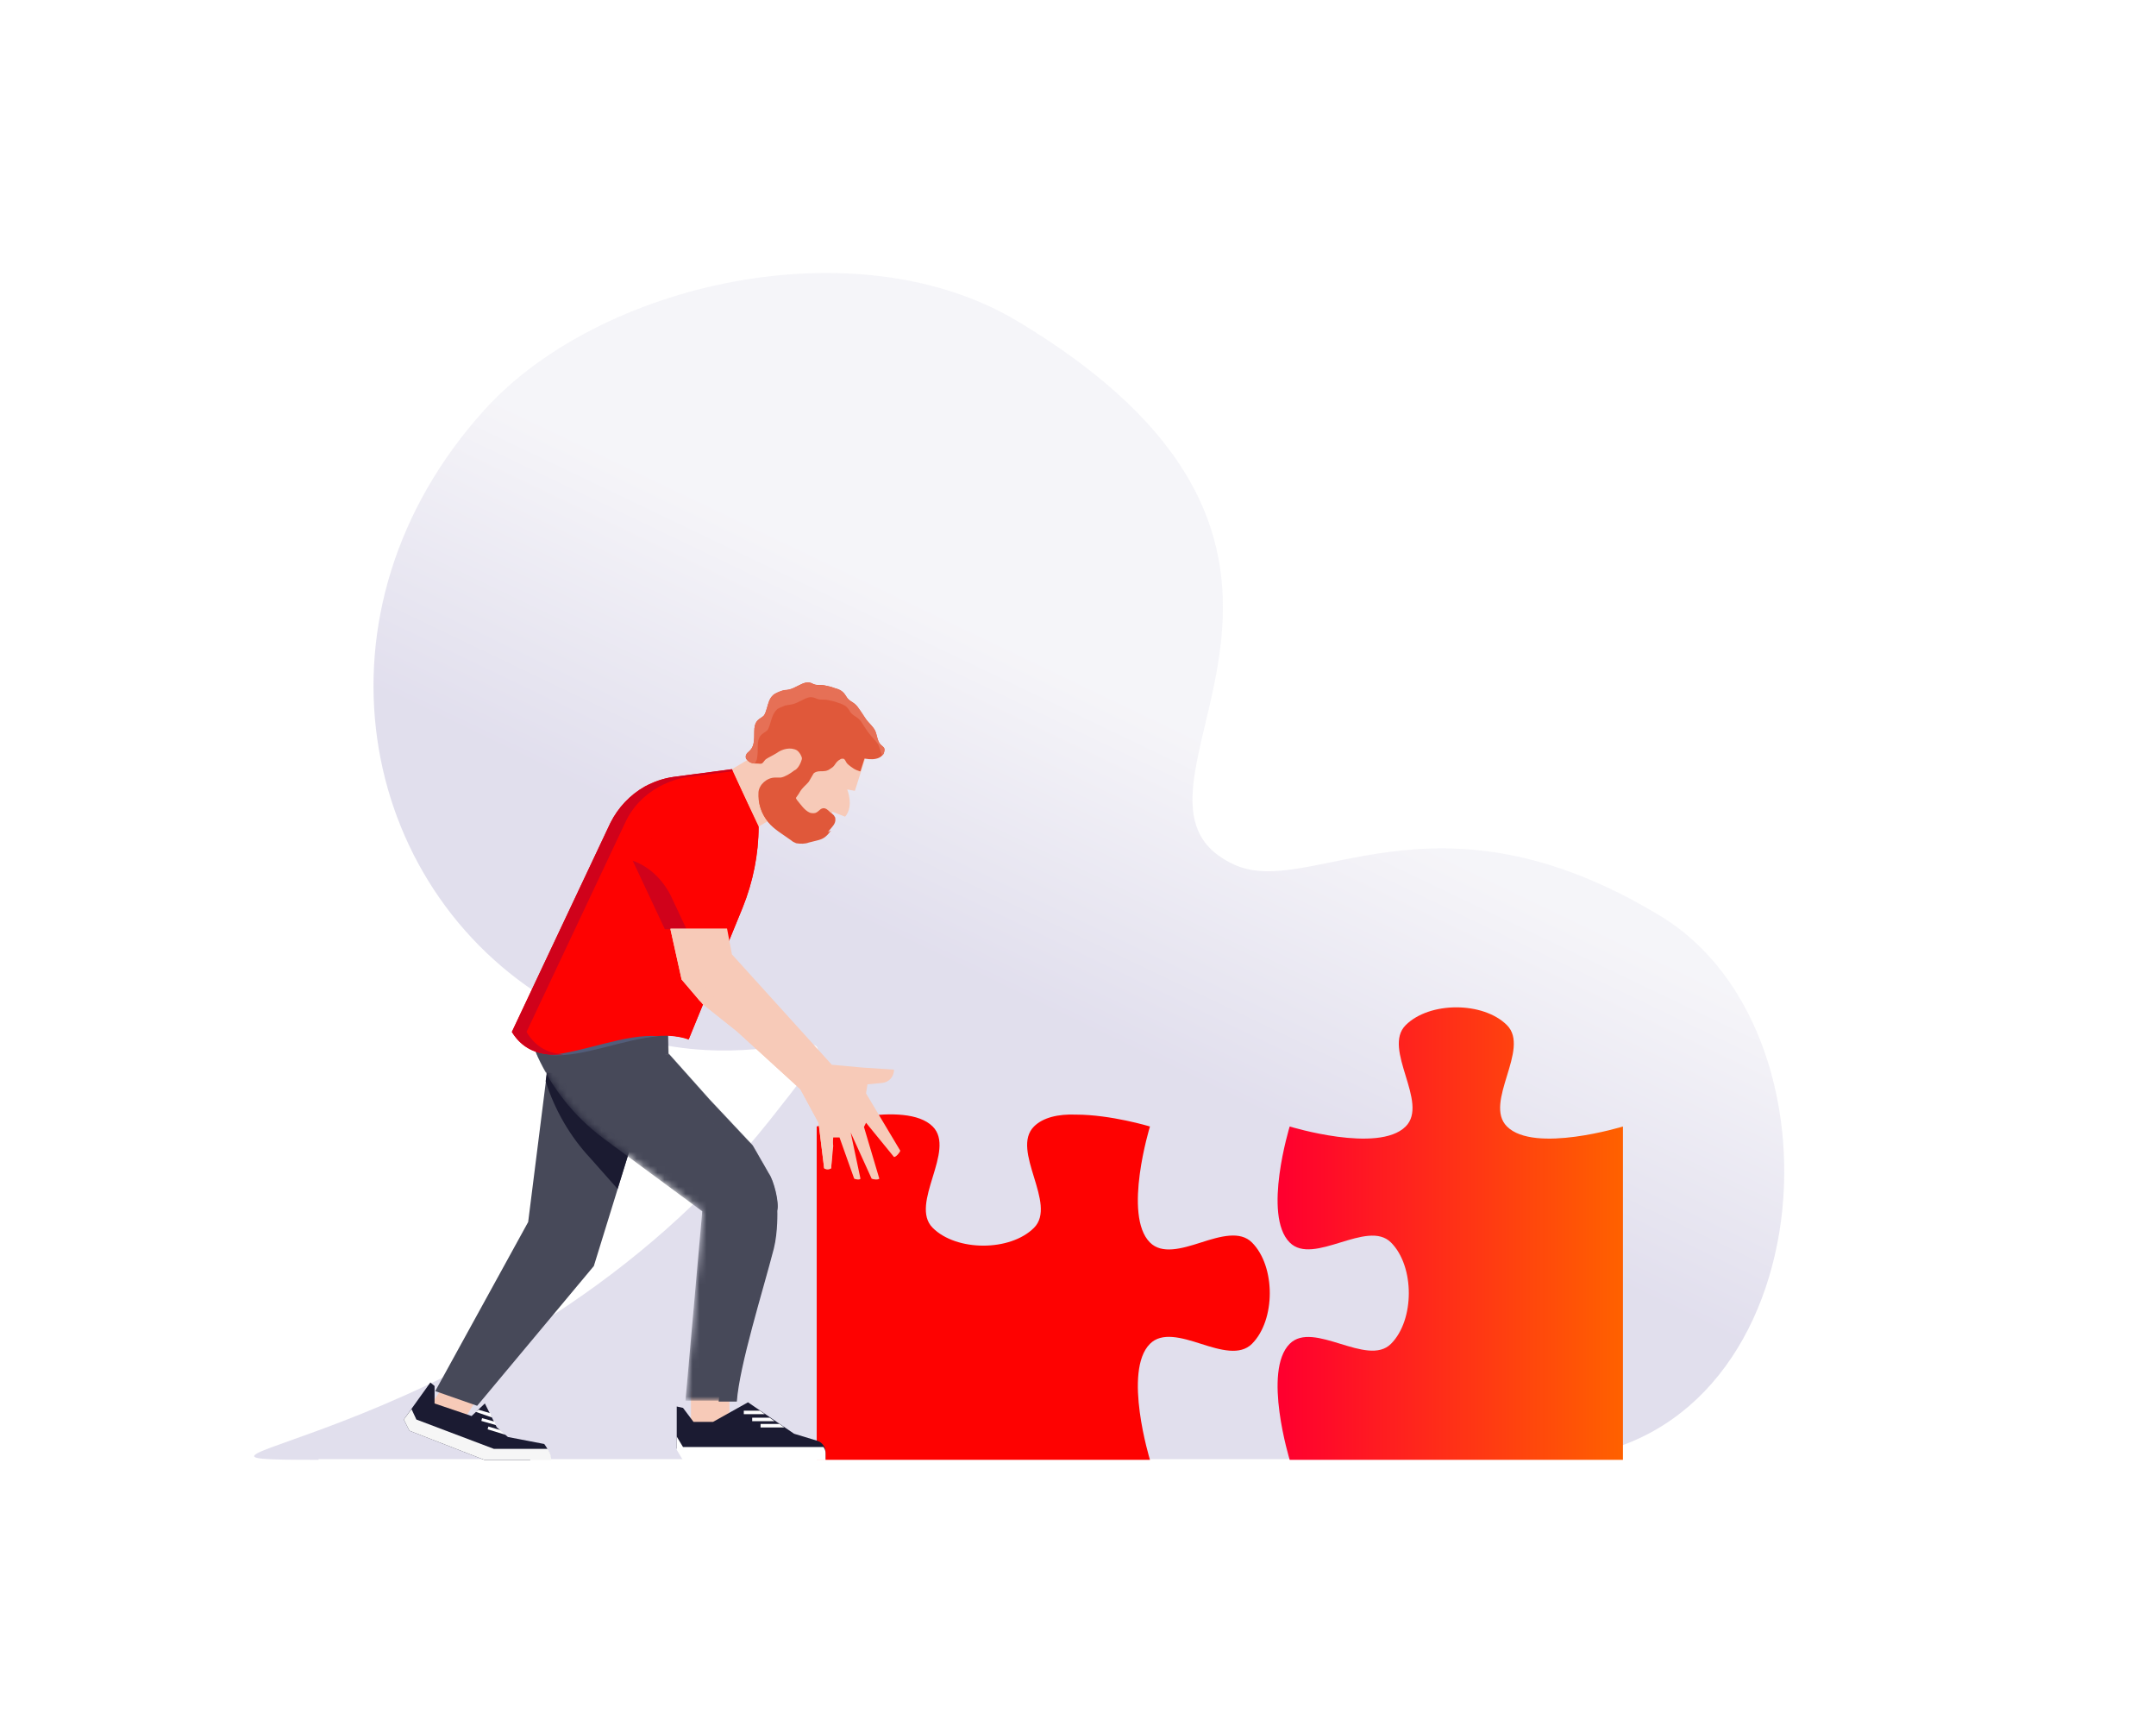 <?xml version="1.0" encoding="UTF-8"?> <!-- Generator: Adobe Illustrator 24.0.0, SVG Export Plug-In . SVG Version: 6.00 Build 0) --> <svg xmlns="http://www.w3.org/2000/svg" xmlns:xlink="http://www.w3.org/1999/xlink" version="1.1" x="0px" y="0px" viewBox="0 0 308.6 248" style="enable-background:new 0 0 308.6 248;" xml:space="preserve"> <style type="text/css"> .st0{opacity:0.8;fill-rule:evenodd;clip-rule:evenodd;fill:url(#Oval_1_);enable-background:new ;} .st1{fill-rule:evenodd;clip-rule:evenodd;fill:url(#Fill-11_1_);} .st2{fill-rule:evenodd;clip-rule:evenodd;fill:#FE0201;} .st3{fill-rule:evenodd;clip-rule:evenodd;fill:#F7CAB8;} .st4{fill-rule:evenodd;clip-rule:evenodd;fill:#474959;} .st5{fill-rule:evenodd;clip-rule:evenodd;fill:#1B1B32;} .st6{fill-rule:evenodd;clip-rule:evenodd;fill:#F6F6F6;} .st7{fill-rule:evenodd;clip-rule:evenodd;fill:#FFFFFF;} .st8{fill-rule:evenodd;clip-rule:evenodd;fill:#1B1B31;} .st9{filter:url(#Adobe_OpacityMaskFilter);} .st10{mask:url(#mask-4_2_);fill-rule:evenodd;clip-rule:evenodd;fill:#474959;} .st11{fill-rule:evenodd;clip-rule:evenodd;fill:#E0583A;} .st12{fill-rule:evenodd;clip-rule:evenodd;fill:#E67056;} .st13{fill-rule:evenodd;clip-rule:evenodd;fill:#525D7A;} .st14{fill-rule:evenodd;clip-rule:evenodd;fill:#D0021B;} </style> <g id="color_bg"> </g> <g id="bg_elements"> <g id="Clip-10"> </g> </g> <g id="web"> <g> <linearGradient id="Oval_1_" gradientUnits="userSpaceOnUse" x1="2751.072" y1="222.583" x2="2751.246" y2="222.298" gradientTransform="matrix(-160 0 0 -124 440344.625 27708.354)"> <stop offset="0" style="stop-color:#F3F2F7"></stop> <stop offset="1" style="stop-color:#DAD7E9"></stop> </linearGradient> <path id="Oval_2_" class="st0" d="M45.6,208.9c-32.1,0,27-1.4,64.5-48.5c18.3-23-2.1,0.1-31-16.9c-28-16.5-35.7-56.1-9.8-84.8 c16.4-18.2,53.3-26.6,76.4-12.7c56.8,34.1,9.7,67.8,30.9,77.7c10.9,5.1,28.5-12.4,61.1,7.4c28.3,17.2,22.7,77.7-17.2,77.7H45.6z"></path> <linearGradient id="Fill-11_1_" gradientUnits="userSpaceOnUse" x1="2662.102" y1="213.809" x2="2660.78" y2="213.809" gradientTransform="matrix(36.278 0 0 -47.538 -96343.961 10340.588)"> <stop offset="0" style="stop-color:#FF6000"></stop> <stop offset="1" style="stop-color:#FF002E"></stop> </linearGradient> <path id="Fill-11_8_" class="st1" d="M232.3,208.9v-47.7c0,0-12.7,3.9-16.6,0c-3.4-3.4,3.4-11.1,0-14.5c-3.4-3.4-11.1-3.4-14.5,0 c-3.4,3.4,3.4,11.1,0,14.5c-3.9,3.9-16.6,0-16.6,0s-3.9,12.7,0,16.6c3.4,3.4,11.1-3.4,14.5,0c3.4,3.4,3.4,11.1,0,14.5 c-3.4,3.4-11.1-3.4-14.5,0c-3.9,3.9,0,16.6,0,16.6H232.3z"></path> <path id="Fill-17_1_" class="st2" d="M148,161.2c-3.4,3.4,3.4,11.1,0,14.5l0,0c-3.4,3.4-11.1,3.4-14.5,0l0,0 c-3.4-3.4,3.4-11.1,0-14.5l0,0c-3.9-3.9-16.6,0-16.6,0l0,0v47.7h47.7c0,0-3.9-12.7,0-16.6l0,0c1.7-1.7,4.5-0.9,7.3,0l0,0 c2.8,0.9,5.6,1.7,7.3,0l0,0c3.4-3.4,3.4-11.1,0-14.5l0,0c-1.7-1.7-4.5-0.9-7.3,0l0,0c-2.8,0.9-5.6,1.7-7.3,0l0,0 c-3.9-3.9,0-16.6,0-16.6l0,0c0,0-5.6-1.7-10.6-1.7l0,0C151.5,159.4,149.3,159.9,148,161.2"></path> <g id="Group-6" transform="translate(0, 71.468)"> <polygon id="Fill-73_1_" class="st3" points="66.1,132.2 61.8,129.4 64.7,125 68.9,127.7 "></polygon> <polygon id="Fill-76" class="st4" points="75.6,103.4 62.3,127.6 68.3,129.7 85,109.7 91.8,87.7 78.8,78 "></polygon> <g id="Group-94" transform="translate(0, 6.666)"> <path id="Fill-79_1_" class="st5" d="M75.9,130.8h-6.5l-10.8-4.2l-0.8-1.6l3.8-5.3l0.6,0.5v2.5l5.3,1.8l1.9-1.8l1.7,3.4l1.6,1.4 l5.2,1c0.3,0.4,0.9,1.3,0.9,2.2H75.9z"></path> <path id="Fill-81_1_" class="st6" d="M75.9,130.8h3c0-0.6-0.2-1.1-0.5-1.6h-7.7L59.6,125l-0.7-1.5l-1.1,1.5l0.8,1.6l10.8,4.2 H75.9z"></path> <polygon id="Fill-83_1_" class="st7" points="70.8,125.3 69,124.8 68.9,125.2 71,125.8 "></polygon> <polygon id="Fill-85_2_" class="st7" points="71.6,126.5 69.9,126 69.8,126.4 72.4,127.2 "></polygon> <polygon id="Fill-87_3_" class="st7" points="70.2,124.1 68.5,123.6 68.1,123.9 70.4,124.7 "></polygon> <polygon id="Fill-89_2_" class="st3" points="104.4,42.6 99.8,34.9 110.7,28.4 115.3,36.2 "></polygon> <polygon id="Fill-91_2_" class="st3" points="98.9,126.3 104.4,126.3 104.4,121 98.9,121 "></polygon> <path id="Fill-93_2_" class="st8" d="M88.4,92l3.4-11l-13-9.7l-0.7,5.3c1.3,4.1,3.5,7.9,6.4,11L88.4,92z"></path> </g> <g id="Group-97" transform="translate(14.116, 36.467)"> <g id="Clip-96"> </g> <defs> <filter id="Adobe_OpacityMaskFilter" x="62.5" y="38.4" width="34.7" height="54.2"> <feColorMatrix type="matrix" values="1 0 0 0 0 0 1 0 0 0 0 0 1 0 0 0 0 0 1 0"></feColorMatrix> </filter> </defs> <mask maskUnits="userSpaceOnUse" x="62.5" y="38.4" width="34.7" height="54.2" id="mask-4_2_"> <g class="st9"> <path id="path-3_2_" class="st7" d="M62.5,38.4v4.1c2.1,5,5.5,9.3,9.8,12.5l0,0l14.1,10.4l-2.4,27.1h7.3 c0.4-5.3,3.7-15.7,5.3-21.9l0,0c0.6-2.4,0.5-5.4,0.5-5.4l0,0c0.3-1.2-0.5-4.3-1.2-5.3l0,0l-2.3-4l-6.2-6.6l-5.8-6.5l-0.1-4.5 H62.5z"></path> </g> </mask> <path id="Fill-95_2_" class="st10" d="M62.5,38.4v4.1c2.1,5,5.5,9.3,9.8,12.5l0,0l14.1,10.4l-2.4,27.1h7.3 c0.4-5.3,3.7-15.7,5.3-21.9l0,0c0.6-2.4,0.5-5.4,0.5-5.4l0,0c0.3-1.2-0.5-4.3-1.2-5.3l0,0l-2.3-4l-6.2-6.6l-5.8-6.5l-0.1-4.5 H62.5z"></path> </g> <g id="Group-139" transform="translate(11.764, -0)"> <path id="Fill-98_2_" class="st4" d="M98.3,96.5l-2.3-4l-6.2-6.6l-5.8-6.5h-2.6l5.8,6.5l6.2,6.6l2.3,4c0.8,1,1.5,4,1.2,5.3 c0,0,0.1,2.9-0.5,5.4c-1.6,6.2-4.9,16.6-5.3,21.9h2.6c0.4-5.3,3.7-15.7,5.3-21.9c0.6-2.4,0.5-5.4,0.5-5.4 C99.8,100.6,99,97.5,98.3,96.5"></path> <path id="Fill-100_3_" class="st5" d="M95.3,129.2l6.6,4.5l3.3,1c0.7,0.2,1.2,0.9,1.2,1.6v1H86l-0.9-1.5v-6l0.9,0.2l1.5,2h2.8 L95.3,129.2z"></path> <path id="Fill-102_2_" class="st7" d="M106.1,135.6c0.2,0.3,0.3,0.5,0.3,0.9v1H86l-0.9-1.5v-1.9l0.9,1.5H106.1z"></path> <polygon id="Fill-104_2_" class="st7" points="95.9,131.9 95.9,131.4 98.4,131.4 99.1,131.9 "></polygon> <polygon id="Fill-106_3_" class="st7" points="94.7,130.4 97,130.4 97.7,130.9 94.7,130.9 "></polygon> <polygon id="Fill-108_3_" class="st7" points="97.1,132.8 97.1,132.3 99.8,132.3 100.5,132.8 "></polygon> <path id="Fill-110" class="st3" d="M112.1,37l-1.5,4.7l-1.1-0.2c0,0,1,2.4-0.3,3.9l-1.8-0.7l-1.2,1.8c-0.9,1.4-2.8,1.7-4.1,0.8 l-1.8-1.3c-3.1-2.2-4-6.4-2.2-9.8l3.7-6.7C101.7,29.7,111.1,31.3,112.1,37"></path> <path id="Fill-112_1_" class="st11" d="M111.8,36.2c-0.1-0.2-0.1-0.3-0.2-0.5c0-0.1-0.1-0.2-0.1-0.3c-0.4-0.8-1.1-1.6-1.8-2.3 c-0.1-0.1-0.2-0.1-0.2-0.2c-0.1-0.1-0.2-0.2-0.3-0.3c-2.5-1.8-5.7-2.7-6.9-2.9l-3.6,5.5L98,36.4c-0.4,0.8-0.8,1.6-0.7,1.3 c0.4-0.6,1.5-1,2.1-1.4c0.8-0.6,2-0.9,2.9-0.4c0.8,0.6,1,1.8,0.7,2.7c-0.2,0.7-0.7,1.3-1.3,1.8c-0.5,0.4-1.3,0.8-1.9,0.8 c-0.3,0-0.5-0.1-0.8-0.1c-0.6,0-1.3,0.2-1.7,0.7c0.4,1.7,1.4,3.2,2.9,4.3l1.8,1.3c0.3,0.2,0.6,0.4,1,0.5c1,0.1,1.9-0.3,2.6-1.1 l0.5-0.7c-0.1-0.1-0.3-0.1-0.4-0.1c-0.5,0-0.8,0.6-1.3,0.6c-0.2,0-0.4-0.1-0.6-0.2c-0.7-0.4-1.3-1.3-1.7-2 c-0.7-1.1,0.3-1.9,0.6-2.5c0.4-0.7,0.9-1,1.3-1.5c0.2-0.3,0.5-0.9,0.7-1.2c0.2-0.2,0.6-0.3,0.9-0.3c0.5,0,1,0,1.4-0.3 c0.3-0.2,0.5-0.3,0.7-0.6c0.2-0.3,0.4-0.6,0.8-0.8c0.1-0.1,0.3-0.1,0.4-0.1c0.3,0,0.4,0.5,0.6,0.7c0.3,0.3,0.6,0.5,0.9,0.7 c0.3,0.2,0.6,0.3,0.9,0.4c0,0,0.1,0,0.1,0l0.6-1.9C112,36.7,111.9,36.5,111.8,36.2"></path> <path id="Fill-114" class="st11" d="M103,37.2c0.2-1,0-2.2-0.9-2.7c-0.9-0.5-2-0.1-2.8,0.6c-0.6,0.5-1.1,1.1-1.4,1.8 c-0.1,0.3-0.3,0.6-0.5,0.8c-0.2,0.2-0.4,0.1-0.7,0.1c-0.5,0-1.1,0-1.5-0.5C95.1,37.2,95,37.1,95,37c-0.1-0.4,0.2-0.7,0.4-0.9 c0.4-0.3,0.6-0.7,0.7-1.2c0.1-0.6,0.1-1.1,0.1-1.7c0-0.6,0.1-1.2,0.5-1.6c0.3-0.3,0.6-0.4,0.9-0.7c0.2-0.3,0.3-0.7,0.4-1 c0.2-0.7,0.4-1.4,0.9-1.9c0.3-0.3,0.8-0.4,1.2-0.6c0.4-0.1,0.7-0.1,1.1-0.2c0.4-0.1,0.8-0.3,1.2-0.5c0.4-0.2,0.9-0.5,1.4-0.5 c0.5,0,0.7,0.2,1.1,0.3c0.4,0.1,0.9,0,1.3,0.1c0.5,0.1,1,0.2,1.5,0.4c0.4,0.1,0.8,0.3,1.1,0.5c0.3,0.2,0.5,0.6,0.7,0.9 c0.5,0.6,1,0.6,1.5,1.3c0.4,0.6,0.8,1.3,1.3,1.9c0.4,0.5,0.9,0.9,1.2,1.5c0.3,0.7,0.3,1.5,0.8,2c0.2,0.2,0.4,0.3,0.5,0.5 c0.1,0.2,0,0.5-0.1,0.8c-0.7,1.1-2.4,0.8-3.5,0.5c-0.3-0.1-0.6-0.2-0.9-0.3c-0.4-0.2-0.7-0.4-1-0.7c-0.2-0.2-0.3-0.7-0.6-0.7 c-0.2,0-0.3,0.1-0.4,0.2c-0.3,0.2-0.5,0.5-0.7,0.8c-0.2,0.3-0.4,0.4-0.7,0.6c-0.4,0.3-0.9,0.3-1.4,0.4c-0.3,0-0.7,0.2-0.9,0.4 c-0.2,0.3-0.4,0.9-0.6,1.2c-0.4,0.6-0.9,1-1.2,1.6c-0.3,0.7-1.2,1.5-0.5,2.6c0.5,0.6,1.1,1.5,1.8,1.8c0.2,0.1,0.4,0.1,0.6,0.1 c0.6,0,0.8-0.6,1.3-0.7c0.4-0.1,0.8,0.3,1,0.5c0.2,0.2,0.6,0.4,0.7,0.7c0.1,0.1,0.1,0.2,0.1,0.3c0.1,0.7-0.5,1.2-0.9,1.7 c-0.2,0.3-0.5,0.6-0.8,0.8c-0.3,0.2-0.7,0.3-1,0.4c-0.4,0.1-0.8,0.2-1.2,0.3c-0.6,0.2-1.3,0.2-1.8,0.1c-0.3-0.1-0.5-0.2-0.7-0.4 c-1.1-0.8-2.5-1.5-3.3-2.6c-0.9-1.1-1.4-2.6-1.3-4.1c0.1-1.1,1.2-2.1,2.4-2.1c0.3,0,0.5,0,0.8,0c0.6-0.1,1.4-0.6,1.9-1 C102.4,38.6,102.8,37.9,103,37.2"></path> <path id="Fill-116_1_" class="st11" d="M106.2,47.8c-0.4,0.1-0.8,0.2-1.2,0.3c-0.6,0.2-1.3,0.2-1.8,0.1 c-0.3-0.1-0.5-0.2-0.7-0.4c-1.1-0.8-2.5-1.5-3.3-2.6c-0.9-1.1-1.4-2.6-1.3-4.1c0-0.3,0.1-0.5,0.3-0.8c-0.7,0.4-1.2,1-1.3,1.8 c-0.2,1.5,0.4,3,1.3,4.1c0.8,1,2.2,1.8,3.3,2.6c0.2,0.2,0.5,0.3,0.7,0.4c0.6,0.1,1.3,0.1,1.8-0.1c0.4-0.1,0.8-0.2,1.2-0.3 c0.4-0.1,0.7-0.2,1-0.4c0.3-0.2,0.6-0.5,0.8-0.8c0.1-0.1,0.1-0.1,0.2-0.2C106.9,47.5,106.5,47.7,106.2,47.8"></path> <path id="Fill-118_1_" class="st12" d="M96.6,37c0.1-0.6,0.1-1.1,0.1-1.7c0-0.6,0.1-1.2,0.5-1.6c0.3-0.3,0.6-0.4,0.9-0.7 c0.2-0.3,0.3-0.7,0.4-1c0.2-0.7,0.4-1.4,0.9-1.9c0.3-0.3,0.8-0.4,1.2-0.6c0.4-0.1,0.7-0.1,1.1-0.2c0.4-0.1,0.8-0.3,1.2-0.5 c0.4-0.2,0.9-0.5,1.4-0.5c0.5,0,0.7,0.2,1.1,0.3c0.4,0.1,0.9,0,1.3,0.1c0.5,0.1,1,0.2,1.5,0.4c0.4,0.1,0.8,0.3,1.1,0.5 c0.3,0.2,0.5,0.6,0.7,0.9c0.5,0.6,1,0.6,1.5,1.3c0.4,0.6,0.8,1.3,1.3,1.9c0.4,0.5,0.9,0.9,1.2,1.5c0.2,0.5,0.3,1,0.5,1.4 c0.1-0.1,0.2-0.1,0.2-0.2c0.1-0.2,0.2-0.5,0.1-0.8c-0.1-0.2-0.3-0.3-0.5-0.5c-0.5-0.5-0.5-1.4-0.8-2c-0.3-0.6-0.8-1-1.2-1.5 c-0.4-0.6-0.8-1.3-1.3-1.9c-0.5-0.6-1-0.6-1.5-1.3c-0.2-0.3-0.4-0.6-0.7-0.9c-0.3-0.3-0.7-0.4-1.1-0.5c-0.5-0.2-1-0.3-1.5-0.4 c-0.4-0.1-0.9,0.1-1.3-0.1c-0.4-0.1-0.6-0.4-1.1-0.3c-0.5,0-0.9,0.3-1.4,0.5c-0.4,0.2-0.7,0.4-1.2,0.5c-0.4,0.1-0.7,0-1.1,0.2 c-0.4,0.1-0.8,0.3-1.2,0.6c-0.6,0.5-0.7,1.2-0.9,1.9c-0.1,0.3-0.2,0.7-0.4,1c-0.2,0.3-0.6,0.4-0.9,0.7c-0.4,0.4-0.5,1-0.5,1.6 c0,0.6,0,1.2-0.1,1.7c-0.1,0.5-0.3,0.8-0.7,1.2c-0.3,0.2-0.5,0.5-0.4,0.9c0,0.1,0.1,0.2,0.2,0.3c0.3,0.3,0.7,0.5,1.1,0.5 C96.4,37.5,96.6,37.3,96.6,37"></path> <path id="Fill-120_1_" class="st4" d="M83.9,79.4l-0.1-4.4H64.9V79c0.4,1,0.9,2,1.5,3C71.4,82.7,78.4,79.2,83.9,79.4"></path> <path id="Fill-122_1_" class="st2" d="M93,38.6l-8.3,1.1c-1.5,0.2-2.9,0.7-4.2,1.4c-2.1,1.2-3.8,3-4.9,5.2L61.5,76.2 c5,8.1,17.6-1.8,25.3,1.1l7.7-18.8c1.5-3.7,2.3-7.7,2.3-11.6L93,38.6z"></path> <g id="Group-128" transform="translate(3.529, 9.411)"> <path id="Fill-124_1_" class="st13" d="M63.4,70.1c4.6,0.4,10.5-2.3,15.6-2.7C74.2,67,68.3,69.7,63.4,70.1"></path> <path id="Fill-126" class="st2" d="M89.4,29.2l1.8,8.2c0,4-0.8,8-2.3,11.6l-7.5,18.4c0.7,0.1,1.3,0.2,1.9,0.4L91,49 c1.5-3.7,2.3-7.7,2.3-11.6L89.4,29.2z"></path> </g> <path id="Fill-129_1_" class="st14" d="M63.6,76.2l14.1-29.9c1-2.2,2.7-4,4.9-5.2c1.3-0.7,2.7-1.2,4.2-1.4l6.3-0.8L93,38.6 l-8.3,1.1c-1.5,0.2-2.9,0.7-4.2,1.4c-2.1,1.2-3.8,3-4.9,5.2L61.5,76.2c1.7,2.8,4.4,3.5,7.4,3.2C66.8,79.3,64.9,78.4,63.6,76.2"></path> <polygon id="Fill-131_1_" class="st2" points="90.6,48.3 93,61.5 83.3,61.5 77.2,48.7 "></polygon> <path id="Fill-133_1_" class="st14" d="M78.8,51.7l4.6,9.8h3.1l-2.3-4.9C83,54.3,81.1,52.5,78.8,51.7"></path> <path id="Fill-135" class="st3" d="M84.2,61.5l1.6,7.2l2.3,2.7c0.2,0.3,0.5,0.5,0.7,0.8l4.9,3.9l9.1,8.3l2.6,4.8l0.8,6.5 c0.2,0.2,0.8,0.2,1,0l0.3-4.4h0.9l2.1,5.9c0.2,0.1,0.8,0.2,0.9,0l-1.4-6.6l3,6.6c0.2,0.1,0.9,0.2,1.1,0l-2.2-7.4l0.3-0.6l4,4.9 c0.3,0,0.8-0.6,0.9-0.9l-4.9-8.2l0.2-1.3l2.1-0.2c1-0.1,1.7-0.9,1.7-1.9l-4.5-0.3l-4.4-0.4L93,65.1l-0.7-3.7H84.2z"></path> <path id="Fill-137" class="st3" d="M107,88.2l-2.6-4.8l-9.1-8.3l-4.9-3.9c-0.3-0.2-0.5-0.5-0.7-0.8l-2.3-2.7L86,61.5h-1.8 l1.6,7.2l2.3,2.7c0.2,0.3,0.5,0.5,0.7,0.8l4.9,3.9l9.1,8.3l2.6,4.8l0.8,6.5c0.2,0.2,0.8,0.2,1,0l0.3-3.2L107,88.2z"></path> </g> </g> </g> </g> <g id="human"> </g> <g id="txt"> </g> </svg> 